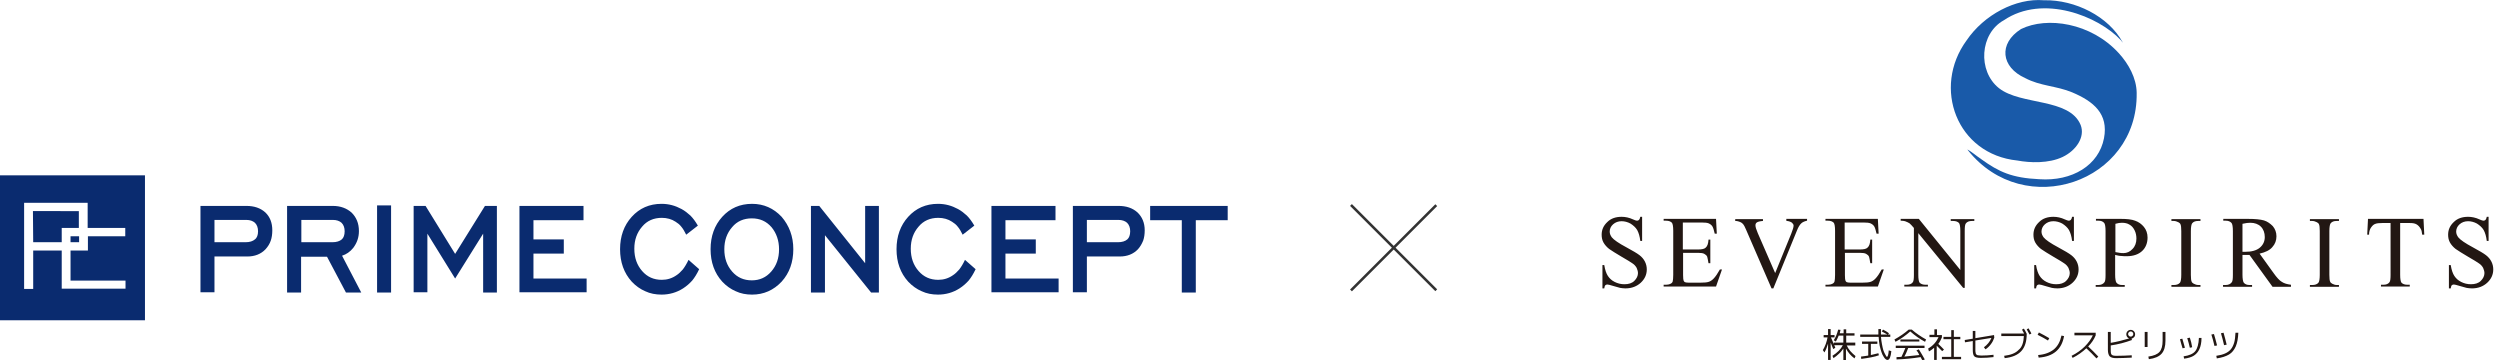<svg xmlns="http://www.w3.org/2000/svg" xml:space="preserve" width="964" height="139"><switch><g><g fill="#0A2B6F"><path d="M105 88.8c0 1.5-.2 2.9-.6 4-.4 1.2-1.1 2.3-2 3.3-1.8 1.9-4.2 2.8-7 2.8H82.7v13.8h-5.4V79.4H95c3 0 5.4.8 7.3 2.5 1.8 1.7 2.7 4 2.7 6.9zm-5.5.4c0-1.4-.4-2.5-1.2-3.3-.8-.7-1.9-1.1-3.3-1.1H82.7v8.6h12c1.6 0 2.8-.4 3.6-1.1.8-.6 1.2-1.7 1.2-3.1zM139.3 112.8h-5.9L126.1 99h-10v13.8h-5.4V79.4h17.6c3 0 5.4.9 7.3 2.6 1.8 1.8 2.8 4.1 2.8 7.1 0 2.4-.7 4.5-2.2 6.5-1.2 1.5-2.7 2.5-4.3 3l7.4 14.2zm-6.4-23.6c0-1.4-.4-2.5-1.2-3.3-.8-.7-1.9-1.1-3.3-1.1h-12.2v8.6h12c1.6 0 2.8-.4 3.6-1.1.7-.6 1.1-1.7 1.1-3.1zM150.8 112.8h-5.4V79.2h5.4v33.6zM191.6 112.8h-5.3V90.1l-10.8 17.3-10.7-17.3v22.6h-5.3V79.4h4.6l11.4 18.5L187 79.4h4.6v33.4zM226.2 112.7h-25.9V79.4H225v5.5h-19.3v7.4h11.7v5.5h-11.7v9.6h20.5v5.3zM269.6 103.8c-.9 1.9-1.8 3.3-2.7 4.4-1 1.1-2.1 2.1-3.5 3-2.5 1.6-5.3 2.4-8.3 2.4-2.3 0-4.4-.4-6.3-1.3-1.9-.8-3.7-2.1-5.2-3.7-3-3.3-4.5-7.5-4.5-12.5s1.5-9.2 4.5-12.5c3-3.3 6.8-5 11.5-5 2.8 0 5.3.7 7.7 2 1.3.7 2.4 1.6 3.4 2.5 1 1 1.9 2.2 2.9 3.9l-4.5 3.5c-.6-1.2-1.2-2.3-1.9-3.1-.6-.8-1.4-1.4-2.2-1.9-1.5-1-3.3-1.5-5.3-1.5-3.1 0-5.7 1.1-7.6 3.4-2 2.3-3 5.1-3 8.5 0 3.5 1 6.3 3 8.6s4.5 3.4 7.6 3.4c2.1 0 4-.6 5.7-1.8.8-.5 1.6-1.3 2.4-2.2.7-.9 1.5-2.2 2.2-3.7l4.1 3.6zM305.9 96.1c0 5-1.5 9.2-4.5 12.5-3.1 3.3-6.9 5-11.4 5-2.3 0-4.4-.4-6.3-1.3-1.9-.8-3.7-2.1-5.2-3.7-3-3.3-4.5-7.5-4.5-12.5s1.5-9.2 4.5-12.5c3-3.3 6.8-5 11.5-5 4.5 0 8.3 1.7 11.4 5 2.9 3.4 4.5 7.5 4.5 12.5zm-5.5 0c0-3.3-1-6.2-2.9-8.5-2-2.3-4.5-3.4-7.6-3.4-3.1 0-5.7 1.1-7.6 3.4-2 2.3-3 5.1-3 8.5 0 3.5 1 6.3 3 8.6s4.5 3.4 7.6 3.4c3 0 5.5-1.1 7.5-3.4s3-5.1 3-8.6zM339 112.8h-3.1l-17.8-22.1v22.1h-5.4V79.4h3.2l17.7 22.1V79.4h5.3v33.4zM376.2 103.8c-.9 1.9-1.8 3.3-2.7 4.4-1 1.1-2.1 2.1-3.5 3-2.5 1.6-5.3 2.4-8.3 2.4-2.3 0-4.4-.4-6.3-1.3-1.9-.8-3.7-2.1-5.2-3.7-3-3.3-4.5-7.5-4.5-12.5s1.5-9.2 4.5-12.5c3-3.3 6.8-5 11.5-5 2.8 0 5.3.7 7.7 2 1.3.7 2.4 1.6 3.4 2.5 1 1 1.9 2.2 2.9 3.9l-4.5 3.5c-.6-1.2-1.2-2.3-1.9-3.1-.6-.8-1.4-1.4-2.2-1.9-1.5-1-3.3-1.5-5.3-1.5-3.1 0-5.7 1.1-7.6 3.4-2 2.3-3 5.1-3 8.5 0 3.5 1 6.3 3 8.6s4.5 3.4 7.6 3.4c2.1 0 4-.6 5.7-1.8.8-.5 1.6-1.3 2.4-2.2.7-.9 1.5-2.2 2.2-3.7l4.1 3.6zM408.2 112.7h-25.9V79.4H407v5.5h-19.3v7.4h11.7v5.5h-11.7v9.6h20.5v5.3zM441.4 88.8c0 1.5-.2 2.9-.6 4-.5 1.2-1.1 2.3-2 3.3-1.8 1.9-4.2 2.8-7 2.8h-12.7v13.8h-5.4V79.4h17.6c3 0 5.4.8 7.3 2.5 1.8 1.7 2.8 4 2.8 6.9zm-5.6.4c0-1.4-.4-2.5-1.2-3.3-.8-.7-1.9-1.1-3.3-1.1h-12.2v8.6h12c1.6 0 2.8-.4 3.6-1.1.7-.6 1.1-1.7 1.1-3.1zM473.4 84.9h-12.3v27.9h-5.4V84.9h-12.2v-5.5h29.9v5.5z"/></g><path fill="#0A2B6F" d="M0 123.5h55.9V67.6H0v55.9zm48.3-32.4H33.9v5.5h-6.7v11.6h21.2v3.1H23.8V96.6h-11v14.8H9.3V78.2h24.5v9.7h14.5v3.2z"/><path fill="#0A2B6F" d="M12.8 93.4h11v-5.5h6.6v-6.5H12.7zM27.2 91.1h3.3v2.3h-3.3z"/><path fill="#333" d="m553.466 78.757.707.707-32.88 32.88-.707-.707z"/><path fill="#333" d="m521.287 78.691 32.88 32.88-.707.707-32.88-32.88z"/><g fill="#221713"><path d="M633.2 83.8v9.1h-.7c-.2-1.7-.6-3.1-1.2-4.2-.6-1-1.5-1.8-2.6-2.5-1.1-.6-2.3-.9-3.4-.9-1.3 0-2.4.4-3.3 1.2-.9.8-1.3 1.8-1.3 2.8 0 .8.3 1.5.8 2.2.8 1 2.7 2.3 5.7 3.9 2.4 1.3 4.1 2.3 5 3 .9.7 1.6 1.5 2.1 2.5s.7 2 .7 3c0 2-.8 3.7-2.3 5.1-1.5 1.4-3.5 2.2-5.9 2.2-.8 0-1.5-.1-2.1-.2-.4-.1-1.2-.3-2.5-.7-1.3-.4-2.1-.6-2.4-.6-.3 0-.6.1-.8.3-.2.2-.3.6-.4 1.2h-.7v-9h.7c.3 1.9.8 3.3 1.4 4.2.6.9 1.4 1.7 2.6 2.3 1.2.6 2.4.9 3.8.9 1.6 0 2.9-.4 3.8-1.3.9-.9 1.4-1.9 1.4-3 0-.6-.2-1.3-.5-2-.4-.7-.9-1.3-1.7-1.8-.5-.4-1.9-1.2-4.1-2.5-2.2-1.3-3.8-2.3-4.8-3-.9-.7-1.7-1.6-2.2-2.5-.5-.9-.7-1.9-.7-3 0-1.9.7-3.5 2.2-4.9 1.4-1.4 3.3-2 5.5-2 1.4 0 2.9.3 4.4 1 .7.3 1.2.5 1.5.5.3 0 .6-.1.8-.3.2-.2.4-.6.5-1.2h.7zM648.9 85.8v10.4h5.8c1.5 0 2.5-.2 3-.7.7-.6 1-1.6 1.1-3.1h.7v9.1h-.7c-.2-1.3-.4-2.1-.5-2.5-.2-.5-.6-.8-1.1-1.1-.5-.3-1.3-.4-2.4-.4H649v8.6c0 1.2.1 1.9.2 2.1.1.3.3.5.5.6.3.1.7.2 1.5.2h4.4c1.5 0 2.6-.1 3.2-.3.7-.2 1.3-.6 1.9-1.2.8-.8 1.6-2 2.5-3.6h.8l-2.3 6.6h-20.2v-.7h.9c.6 0 1.2-.1 1.8-.4.4-.2.7-.5.8-.9s.2-1.3.2-2.5V89c0-1.7-.2-2.7-.5-3.1-.5-.5-1.2-.8-2.3-.8h-.9v-.7h20.2l.3 5.7h-.8c-.3-1.4-.6-2.3-.9-2.8-.3-.5-.8-.9-1.5-1.2-.5-.2-1.4-.3-2.7-.3h-7.2zM696.8 84.4v.7c-.9.2-1.6.5-2.1.9-.7.6-1.3 1.6-1.8 2.9l-9.1 22.3h-.7l-9.8-22.6c-.5-1.2-.9-1.9-1.1-2.1-.3-.4-.7-.7-1.2-.9-.5-.2-1.1-.4-1.9-.4v-.7h10.7v.7c-1.2.1-2 .3-2.4.6-.4.3-.5.7-.5 1.1 0 .6.3 1.6.9 3l6.7 15.4 6.2-15.2c.6-1.5.9-2.5.9-3.1 0-.4-.2-.7-.6-1.1-.4-.3-1-.6-1.9-.7-.1 0-.2 0-.3-.1v-.7h8zM711.3 85.8v10.4h5.8c1.5 0 2.5-.2 3-.7.7-.6 1-1.6 1.1-3.1h.7v9.1h-.7c-.2-1.3-.4-2.1-.5-2.5-.2-.5-.6-.8-1.1-1.1s-1.3-.4-2.4-.4h-5.8v8.6c0 1.2.1 1.9.2 2.1.1.3.3.5.5.6.3.1.7.2 1.5.2h4.4c1.5 0 2.6-.1 3.2-.3.7-.2 1.3-.6 1.9-1.2.8-.8 1.6-2 2.5-3.6h.8l-2.3 6.6h-20.2v-.7h.9c.6 0 1.2-.1 1.8-.4.4-.2.7-.5.8-.9s.2-1.3.2-2.5V89c0-1.7-.2-2.7-.5-3.1-.5-.5-1.2-.8-2.3-.8h-.9v-.7h20.2l.3 5.7h-.8c-.3-1.4-.6-2.3-.9-2.8-.3-.5-.8-.9-1.5-1.2-.5-.2-1.4-.3-2.7-.3h-7.2zM732.8 84.4h7.1l16 19.7V89c0-1.6-.2-2.6-.5-3-.5-.5-1.2-.8-2.3-.8h-.9v-.7h9.1v.7h-.9c-1.1 0-1.9.3-2.4 1-.3.4-.4 1.4-.4 2.8v22h-.6l-17.3-21.1V106c0 1.6.2 2.6.5 3 .5.5 1.2.8 2.3.8h.9v.7h-9.1v-.7h.9c1.1 0 1.9-.3 2.4-1 .3-.4.4-1.4.4-2.8V87.9c-.8-.9-1.3-1.5-1.7-1.8-.4-.3-1-.5-1.7-.8-.4-.1-.9-.2-1.7-.2v-.7zM799.7 83.8v9.1h-.7c-.2-1.7-.6-3.1-1.2-4.2-.6-1-1.5-1.8-2.6-2.5-1.1-.6-2.3-.9-3.4-.9-1.3 0-2.4.4-3.3 1.2-.9.8-1.3 1.8-1.3 2.8 0 .8.3 1.5.8 2.2.8 1 2.7 2.3 5.7 3.9 2.4 1.3 4.1 2.3 5 3 .9.7 1.6 1.5 2.1 2.5s.7 2 .7 3c0 2-.8 3.7-2.3 5.1-1.5 1.4-3.5 2.2-5.9 2.2-.8 0-1.5-.1-2.1-.2-.4-.1-1.2-.3-2.5-.7-1.3-.4-2-.6-2.4-.6-.3 0-.6.1-.8.3-.2.2-.3.6-.4 1.2h-.7v-9h.7c.3 1.9.8 3.3 1.4 4.2.6.9 1.4 1.7 2.6 2.3 1.2.6 2.4.9 3.8.9 1.6 0 2.9-.4 3.8-1.3.9-.9 1.4-1.9 1.4-3 0-.6-.2-1.3-.5-2-.4-.7-.9-1.3-1.7-1.8-.5-.4-1.9-1.2-4.1-2.5-2.2-1.3-3.8-2.3-4.8-3-.9-.7-1.7-1.6-2.2-2.5-.5-.9-.7-1.9-.7-3 0-1.9.7-3.5 2.2-4.9 1.4-1.4 3.3-2 5.5-2 1.4 0 2.9.3 4.4 1 .7.3 1.2.5 1.5.5.3 0 .6-.1.8-.3.2-.2.4-.6.5-1.2h.7zM815.6 98.3v7.6c0 1.6.2 2.7.5 3.1.5.6 1.2.9 2.2.9h1v.7h-11.2v-.7h1c1.1 0 1.9-.4 2.4-1.1.3-.4.4-1.3.4-2.8V89.1c0-1.7-.2-2.7-.5-3.1-.5-.6-1.2-.9-2.2-.9h-1v-.7h9.6c2.3 0 4.2.2 5.5.7 1.4.5 2.5 1.3 3.4 2.4.9 1.1 1.4 2.5 1.4 4.1 0 2.1-.7 3.9-2.1 5.2-1.4 1.3-3.4 2-6 2-.6 0-1.3 0-2-.1-.8 0-1.5-.2-2.4-.4zm0-1.1c.7.1 1.3.2 1.8.3.5.1 1 .1 1.4.1 1.3 0 2.5-.5 3.5-1.6 1-1 1.5-2.4 1.5-4 0-1.1-.2-2.2-.7-3.2-.5-1-1.1-1.7-2-2.2-.8-.5-1.8-.7-2.9-.7-.7 0-1.5.1-2.5.4v10.9zM848.5 109.9v.7h-11.2v-.7h.9c1.1 0 1.9-.3 2.4-.9.3-.4.5-1.4.5-3V89.1c0-1.3-.1-2.2-.3-2.6-.1-.3-.4-.6-.8-.8-.6-.3-1.2-.5-1.8-.5h-.9v-.7h11.2v.7h-.9c-1.1 0-1.8.3-2.3.9-.3.4-.5 1.4-.5 3V106c0 1.3.1 2.2.3 2.6.1.3.4.6.8.8.6.3 1.1.5 1.8.5h.8zM883.3 110.6h-7l-8.9-12.3h-2.7v7.6c0 1.6.2 2.7.5 3.1.5.6 1.2.9 2.2.9h1v.7h-11.2v-.7h1c1.1 0 1.9-.4 2.4-1.1.3-.4.4-1.3.4-2.8V89.1c0-1.7-.2-2.7-.5-3.1-.5-.6-1.3-.9-2.2-.9h-1v-.7h9.5c2.8 0 4.8.2 6.2.6 1.3.4 2.4 1.2 3.4 2.2.9 1.1 1.4 2.4 1.4 3.9 0 1.6-.5 3-1.6 4.2-1 1.2-2.7 2-4.9 2.5l5.4 7.5c1.2 1.7 2.3 2.9 3.2 3.4.9.6 2 .9 3.5 1.1v.8zm-18.6-13.5h1c2.5 0 4.4-.5 5.7-1.6 1.3-1.1 1.9-2.5 1.9-4.1 0-1.6-.5-3-1.5-4s-2.4-1.5-4.1-1.5c-.7 0-1.8.1-3 .4v10.8zM901.9 109.9v.7h-11.2v-.7h.9c1.1 0 1.9-.3 2.4-.9.3-.4.5-1.4.5-3V89.1c0-1.3-.1-2.2-.3-2.6-.1-.3-.4-.6-.8-.8-.6-.3-1.2-.5-1.8-.5h-.9v-.7h11.2v.7h-.9c-1.1 0-1.8.3-2.3.9-.3.4-.5 1.4-.5 3V106c0 1.3.1 2.2.3 2.6.1.3.4.6.8.8.6.3 1.1.5 1.8.5h.8zM934.5 84.4l.3 6.1h-.8c-.1-1.1-.3-1.9-.6-2.3-.4-.7-.9-1.3-1.6-1.7-.7-.4-1.5-.5-2.6-.5h-3.7v20c0 1.6.2 2.6.5 3 .5.5 1.2.8 2.3.8h.9v.7h-11.1v-.7h.9c1.1 0 1.9-.3 2.4-1 .3-.4.4-1.4.4-2.8V86h-3.2c-1.2 0-2.1.1-2.6.3-.7.2-1.2.7-1.7 1.4s-.8 1.6-.8 2.8h-.7l.3-6.1h21.4zM959.6 83.8v9.1h-.7c-.2-1.7-.6-3.1-1.2-4.2-.6-1-1.5-1.8-2.6-2.5-1.1-.6-2.3-.9-3.4-.9-1.3 0-2.4.4-3.3 1.2-.9.8-1.3 1.8-1.3 2.8 0 .8.3 1.5.8 2.2.8 1 2.7 2.3 5.7 3.9 2.4 1.3 4.1 2.3 5 3 .9.7 1.6 1.5 2.1 2.5s.7 2 .7 3c0 2-.8 3.7-2.3 5.1s-3.5 2.2-5.9 2.2c-.8 0-1.5-.1-2.1-.2-.4-.1-1.2-.3-2.5-.7-1.3-.4-2.1-.6-2.4-.6-.3 0-.6.1-.8.3-.2.2-.3.6-.4 1.2h-.7v-9h.7c.3 1.9.8 3.3 1.4 4.2.6.9 1.4 1.7 2.6 2.3 1.2.6 2.4.9 3.8.9 1.6 0 2.9-.4 3.8-1.3.9-.9 1.4-1.9 1.4-3 0-.6-.2-1.3-.5-2-.4-.7-.9-1.3-1.7-1.8-.5-.4-1.9-1.2-4.1-2.5-2.2-1.3-3.8-2.3-4.8-3-.9-.7-1.7-1.6-2.2-2.5-.5-.9-.7-1.9-.7-3 0-1.9.7-3.5 2.2-4.9 1.4-1.4 3.3-2 5.5-2 1.4 0 2.9.3 4.4 1 .7.3 1.2.5 1.5.5.3 0 .6-.1.8-.3.2-.2.4-.6.5-1.2h.7z"/></g><g fill="#221713"><path d="M715.4 132.3v.9h-3.3c.3.7.8 1.5 1.4 2.2.6.7 1.3 1.3 2 1.9l-.4.9c-1.4-1-2.5-2.3-3.3-3.8v4.5h-1v-4.5c-.5.7-1 1.4-1.7 2-.7.7-1.4 1.2-2.1 1.7l-.4-.9c.9-.6 1.7-1.2 2.4-1.9s1.2-1.4 1.6-2.2h-3.3c.1.3.3.7.4 1l-.8.5c-.1-.2-.4-1-1-2.5v6.7h-1v-6.3c-.4 1.3-.8 2.4-1.4 3.4l-.6-.9c.9-1.5 1.5-3.2 1.8-4.9h-1.5v-.9h1.7v-2.3h1v2.3h1.5v.9H706c.2.3.5 1.2 1.1 2.6v-.6h3.7v-2.7H709c-.3.8-.7 1.6-1.1 2.3l-.8-.5c.8-1.2 1.3-2.6 1.7-4.1l.9.1c-.1.3-.2.7-.3 1.3h1.5V127h1v1.5h3.2v.9h-3.2v2.7h3.5zM725.6 127.8l.5-.7c.8.4 1.5.8 2.3 1.4l-.4.5h.9v.9h-3.6c.1 1 .2 2 .4 2.9.2.9.3 1.6.5 2.2.2.6.4 1 .6 1.4.2.4.4.7.5.9.1.2.2.3.3.3.3 0 .6-.8.7-2.5l1 .3c-.2 2.2-.7 3.4-1.5 3.4-.2 0-.5-.1-.7-.3-.3-.2-.5-.5-.8-1-.3-.5-.6-1-.8-1.7-.2-.7-.5-1.5-.7-2.5s-.3-2.2-.4-3.4h-7.1v-.9h7v-2.1h1v2.1h2.5c-.7-.4-1.4-.8-2.2-1.2zm-1.7 3.9v.9h-2.5v4.3c1.3-.3 2.2-.5 2.9-.7l.2.8c-1.6.6-3.9 1-6.8 1.4l-.1-.9c1.1-.1 2-.3 2.8-.4v-4.5H718v-.9h5.9zM737.2 127.1c1.6 1.4 3.5 2.7 5.5 3.8l-.4.9c-2.1-1.1-4-2.5-5.7-4-1.7 1.5-3.6 2.9-5.7 4l-.4-.9c2-1.1 3.9-2.4 5.5-3.8h1.2zm1.8 8 .9-.4c.8 1.3 1.6 2.6 2.3 3.9l-.9.4c-.2-.4-.5-.8-.7-1.3-3.1.5-6.2.8-9.3.9v-.9c.9 0 1.5-.1 1.9-.1.5-1 1-2.2 1.5-3.4H731v-.9h11.1v.9h-6.3c-.4 1.1-.9 2.3-1.5 3.3 2.1-.2 4-.4 5.8-.6-.1-.1-.2-.3-.3-.6-.2-.3-.3-.5-.4-.7-.2-.1-.3-.3-.4-.5zm-6.2-3.4v-.8h7.3v.8h-7.3zM746.9 129.2h1.9v.9c-.4.9-.8 1.8-1.4 2.5.8.8 1.6 1.5 2.2 2.2l-.7.6-2.1-2.1v5.5h-1v-4.7c-.6.5-1.2 1-2 1.4l-.3-1.1c1.9-1.1 3.2-2.6 4-4.4H744v-.9h1.9V127h1v2.2zm6.5 8.4h2.8v.9h-7.4v-.9h3.6v-6.8h-3v-.9h3v-2.6h1v2.6h2.5v.9h-2.5v6.8zM768.7 137.7c-1.6.2-3.3.3-4.9.3-1.3 0-2.1-.2-2.5-.6-.4-.4-.6-1.2-.6-2.5v-3.4l-3 .5-.1-.9 3.1-.5v-3h1v2.8l7.2-1.2.1 1c-.3.9-.7 1.7-1.3 2.5-.6.8-1.3 1.5-2.1 2l-.6-.8c.6-.4 1.2-1 1.7-1.6.5-.6.9-1.3 1.2-2l-6.2 1v3.4c0 .6 0 1 .1 1.3 0 .3.1.5.3.7.2.2.4.3.7.3.3 0 .7.1 1.2.1 1.6 0 3.2-.1 4.7-.3v.9zM780.4 129.6h-8.7v-1h8.8c-.5-.8-.7-1.3-.8-1.5l.7-.4c.4.6.7 1.2 1.1 2v.1c0 2.9-.7 5.1-2.1 6.6-1.4 1.5-3.5 2.4-6.4 2.7l-.2-.9c2.5-.3 4.4-1 5.6-2.3 1.3-1 1.9-2.9 2-5.3zm1.1-2.6.7-.4c.4.7.8 1.3 1.1 2l-.7.4c-.4-.8-.8-1.4-1.1-2zM785.7 129.1l.5-.9c1.4.7 2.8 1.5 4 2.2l-.5.9c-1.2-.7-2.5-1.5-4-2.2zm10.2.5c-.9 5.1-4.1 7.9-9.8 8.3l-.2-1c2.6-.2 4.6-1 6.1-2.2 1.5-1.3 2.4-3 2.9-5.3l1 .2zM799.9 129.3v-1h8.2v1c-.6 1.5-1.6 3-2.9 4.3 1.3 1.2 2.6 2.5 3.9 3.9l-.7.7c-1.3-1.4-2.6-2.7-3.9-3.9-1.5 1.4-3.3 2.7-5.3 3.7l-.4-.8c2-1 3.7-2.2 5.1-3.6 1.4-1.4 2.4-2.8 3.1-4.3h-7.1zM813.9 128.1v4.1c2.4-.4 4.8-1 7.1-1.7-.3-.1-.6-.3-.8-.6-.2-.3-.3-.6-.3-1 0-.5.2-.9.5-1.2.3-.3.7-.5 1.2-.5s.9.2 1.2.5c.3.3.5.7.5 1.2 0 .4-.1.8-.4 1.1-.3.3-.6.5-1 .6l.2.5c-2.7 1-5.4 1.7-8.2 2.1v1.9c0 .9.1 1.5.4 1.7.3.3.9.4 1.8.4 2.1 0 4-.1 5.9-.2v.9c-2.1.1-4.1.2-6 .2-1.2 0-2-.2-2.5-.7-.4-.4-.7-1.3-.7-2.5V128h1.1zm8.4 1.4c.2-.2.3-.4.3-.7s-.1-.5-.3-.7c-.2-.2-.4-.3-.7-.3-.3 0-.5.1-.7.3-.2.2-.3.4-.3.7s.1.5.3.7c.2.2.4.3.7.3.3 0 .5-.1.7-.3zM827 133.8V128h1.1v5.8H827zm6.9-5.8h1.1v3.4c0 2.2-.5 3.9-1.5 5s-2.6 1.8-4.9 2.1l-.2-1c2.1-.3 3.5-.9 4.3-1.8.8-.9 1.2-2.3 1.2-4.3V128zM840.6 130.8l.9-.2c.3.9.6 2.1 1 3.5l-.9.2c-.4-1.2-.7-2.4-1-3.5zm8.3-.5c0 1.8-.3 3.2-.8 4.3-.5 1.1-1.2 1.9-2.1 2.5-.9.6-2.2 1-3.8 1.2l-.2-.9c2.2-.3 3.7-1 4.5-2 .8-1 1.3-2.7 1.4-5.1h1zm-5.5.1 1-.2c.4 1.2.7 2.4.9 3.7l-.9.2c-.3-1.3-.6-2.5-1-3.7zM852.7 129l1-.2c.4 1.3.8 2.8 1.2 4.4l-1 .2c-.4-1.7-.8-3.2-1.2-4.4zm10.4-.7c-.1 2.2-.4 3.9-1 5.3-.6 1.3-1.4 2.4-2.6 3.1-1.2.7-2.7 1.2-4.7 1.5l-.2-1c1.4-.2 2.5-.5 3.4-.9.9-.4 1.6-.9 2.2-1.6.6-.7 1-1.6 1.3-2.6.3-1 .4-2.3.5-3.8h1.1zm-6.7.2 1-.2c.4 1.4.8 2.9 1.2 4.6l-1 .2c-.4-1.7-.8-3.3-1.2-4.6z"/></g><g fill="#195AA9"><path d="M788.3.1c11.9-.2 24.7 6.2 30.2 16.2.3.5-.7-.8-.7-.8-8.5-9.2-30-17.9-45.1-7.7-9.3 5.1-10.2 19.6-1.9 26.2 8.5 6.7 27.2 3.7 31.5 14.2 1.8 4.6-1.7 9.8-6.9 12.3-5.4 2.6-12.7 2.3-17.5 1.4-23.4-2.4-32.9-28.1-19.6-46.3C765 5.7 777.3-.8 788.1.1h.2z"/><path d="M823.9 35.9c.5 34.4-43.3 49.4-65.1 22 0-.1-.1-.2-.2-.3 1.8 1 3.6 2.6 5.4 3.8 6.8 4.9 11.8 7.2 22.3 7.7 12.8.9 23-5.4 25-15.8 1.8-9.4-4-14.2-12.3-17.7-6-2.5-12.3-2.4-18.1-5.5-9.3-4.2-10.4-13.3-1.6-18.9 10-4.9 27-2.5 37.8 9.4 3.7 4.1 6.7 9.5 6.8 15.1v.2z"/></g></g></switch></svg>